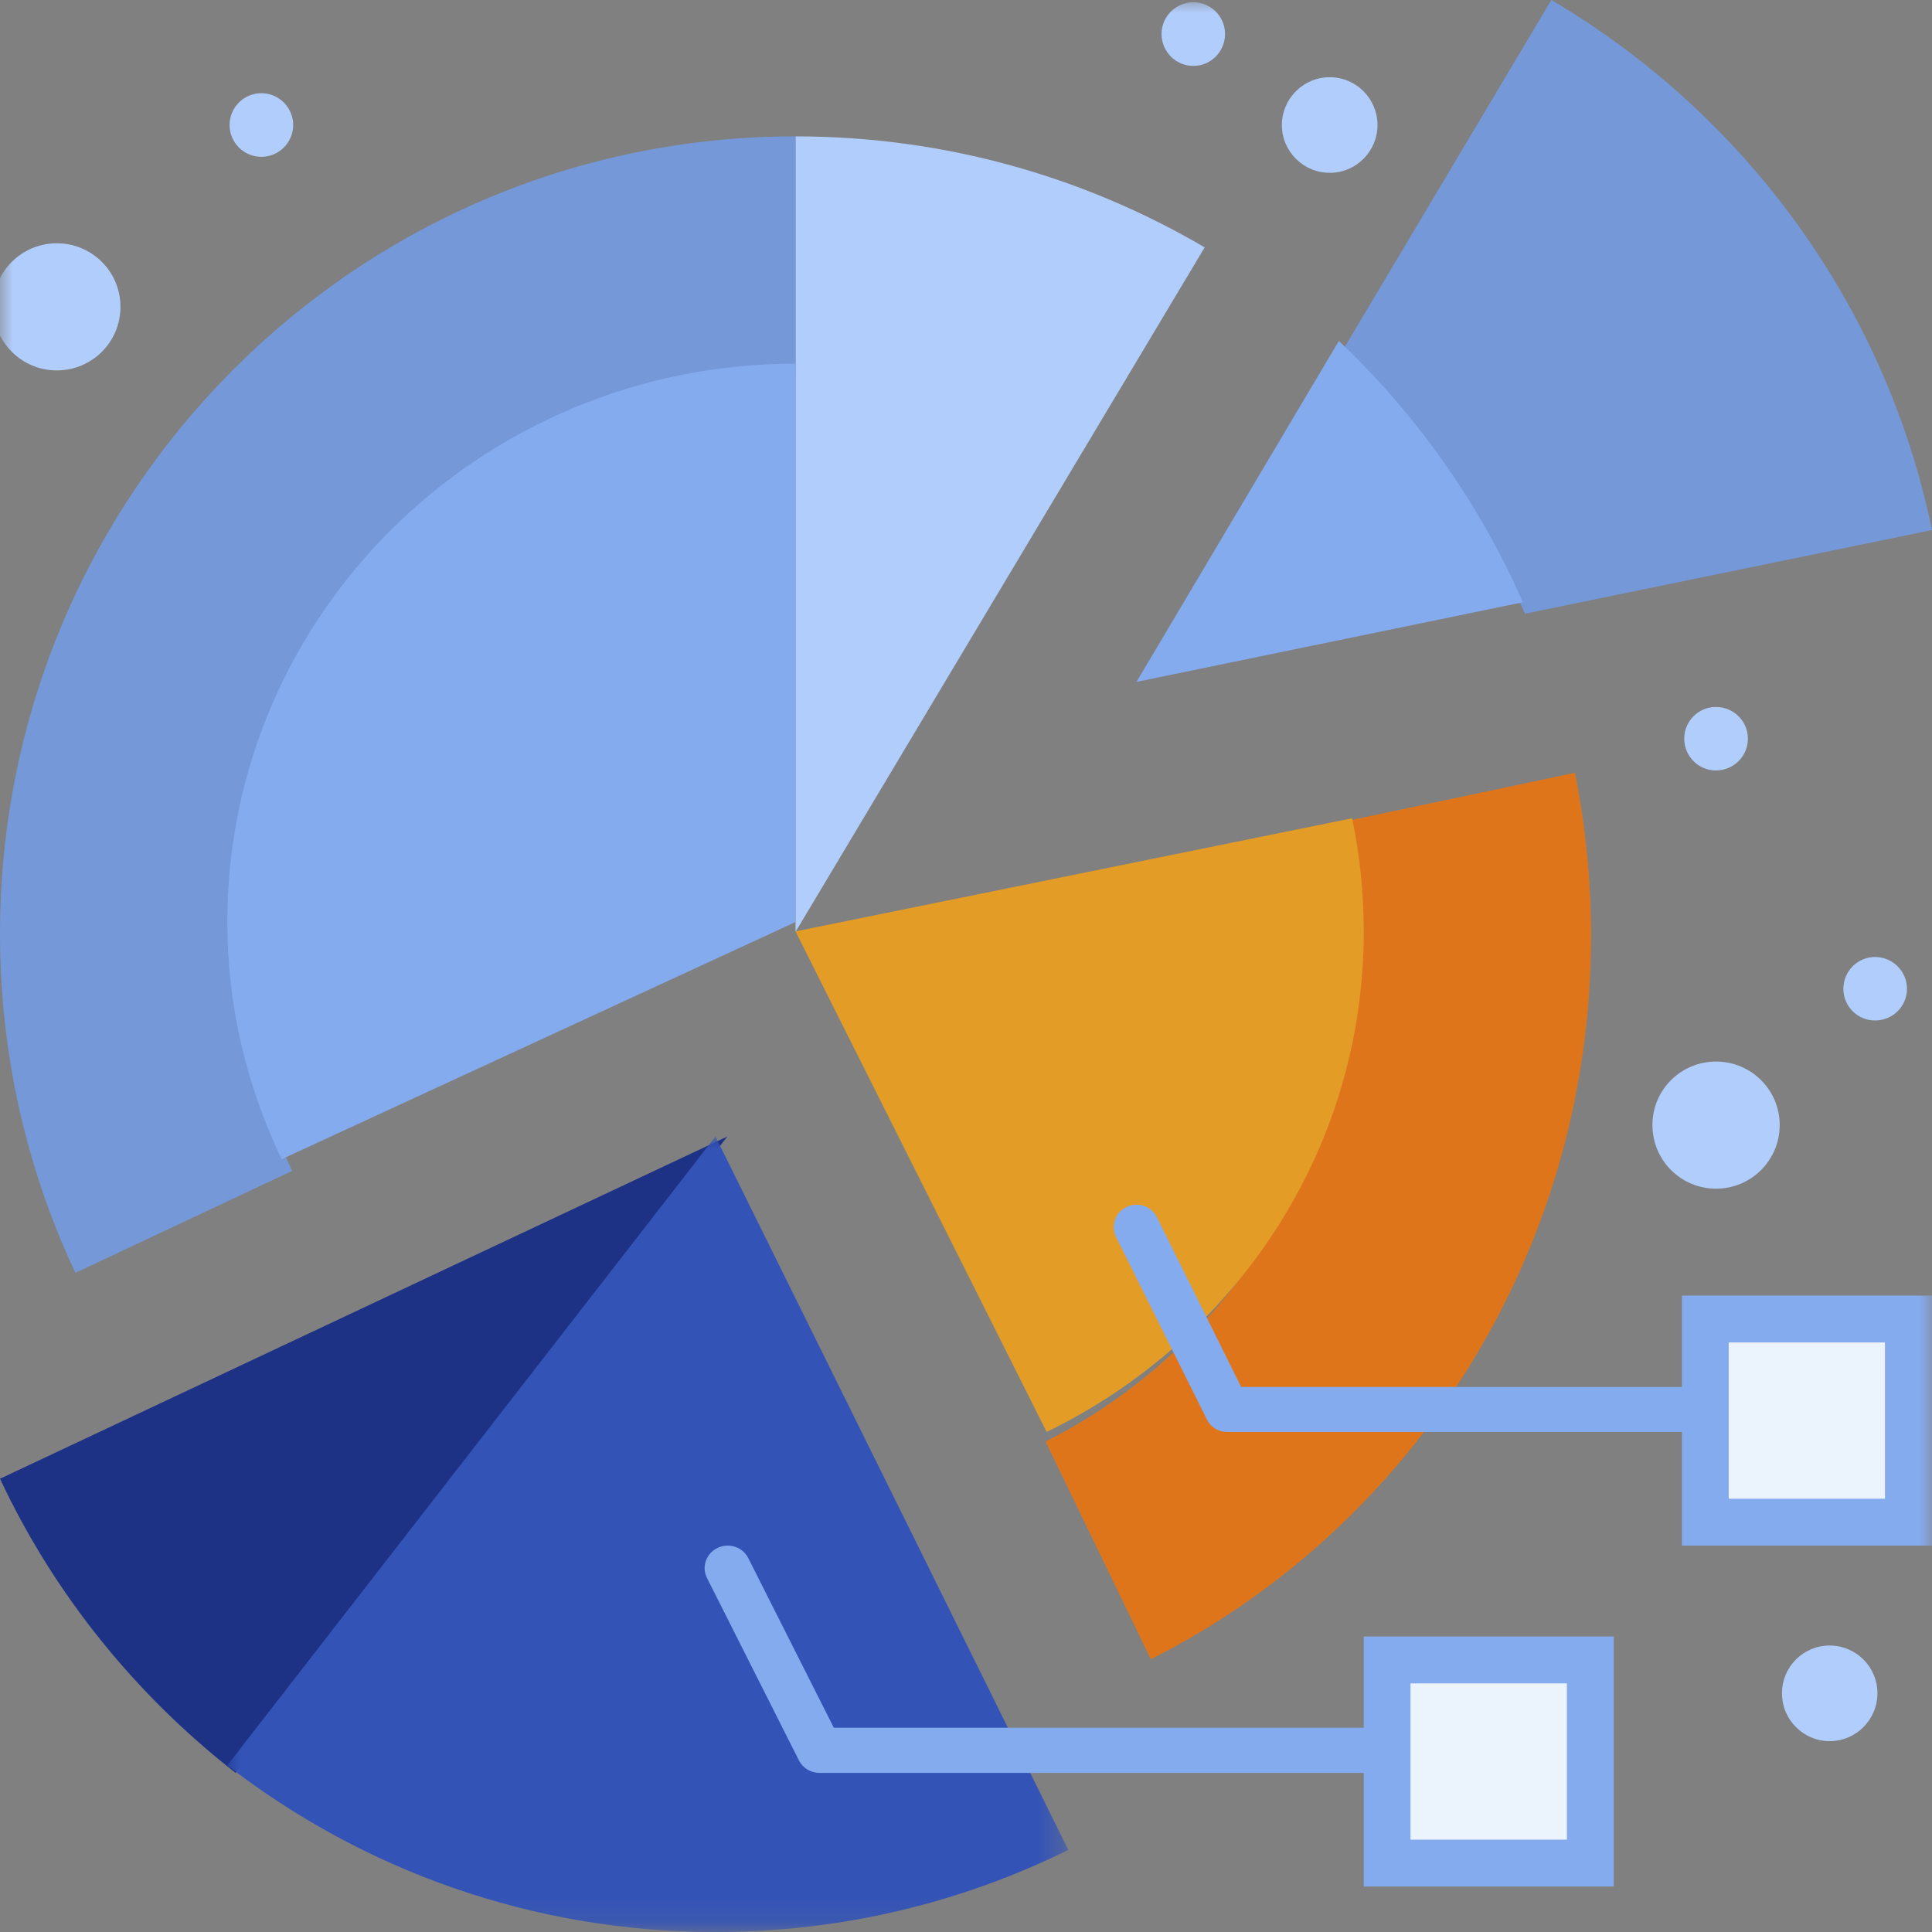 <?xml version="1.0" encoding="UTF-8"?>
<svg width="75px" height="75px" viewBox="0 0 75 75" version="1.1" xmlns="http://www.w3.org/2000/svg" xmlns:xlink="http://www.w3.org/1999/xlink">
    <rect x="0" y="0" width="75" height="75" fill="#808080" stroke="none"/>
    <title>Group 36 Copy</title>
    <defs>
        <polygon id="path-1" points="0 0 32.647 0 32.647 30.882 0 30.882"></polygon>
        <polygon id="path-3" points="0 75 75 75 75 0 0 0"></polygon>
    </defs>
    <g id="Mockups" stroke="none" stroke-width="1" fill="none" fill-rule="evenodd">
        <g id="Template-1-Homepage-Approved-2023" transform="translate(-896, -2645)">
            <g id="Group-4" transform="translate(291, 1989)">
                <g id="Group-36-Copy" transform="translate(605, 656)">
                    <path d="M0,57.404 C2.106,61.902 5.273,65.803 9.148,68.824 L28.235,44.118 L0,57.404 Z" id="Fill-1" fill="#1D3285"></path>
                    <g id="Group-5" transform="translate(8.824, 44.118)">
                        <mask id="mask-2" fill="white">
                            <use xlink:href="#path-1"></use>
                        </mask>
                        <g id="Clip-4"></g>
                        <path d="M32.647,27.694 L18.95,0 L0,24.412 C5.235,28.459 11.806,30.883 18.95,30.883 C23.869,30.883 28.519,29.732 32.647,27.694" id="Fill-3" fill="#3353B6" mask="url(#mask-2)"></path>
                    </g>
                    <path d="M30.882,5.294 L30.882,36.176 L46.765,9.603 C42.109,6.871 36.681,5.294 30.882,5.294" id="Fill-6" fill="#B1CDFC"></path>
                    <path d="M30.882,14.589 L30.882,5.294 C13.823,5.294 0,19.149 0,36.253 C0,40.959 1.051,45.42 2.926,49.412 L11.341,45.455 C10.027,42.657 9.274,39.549 9.274,36.253 C9.274,24.289 18.951,14.589 30.882,14.589" id="Fill-8" fill="#7598D9"></path>
                    <path d="M30.882,14.118 C18.702,14.118 8.824,23.822 8.824,35.793 C8.824,39.091 9.593,42.2 10.934,45 L30.882,35.793 L30.882,14.118 Z" id="Fill-10" fill="#85ABEF"></path>
                    <path d="M59.2,23.824 L75,20.576 C73.192,11.829 67.71,4.412 60.223,0 L52.059,13.71 C55.068,16.555 57.512,19.991 59.2,23.824" id="Fill-12" fill="#7598D9"></path>
                    <path d="M59.118,23.38 C57.429,19.536 54.984,16.089 51.975,13.235 L44.118,26.471 L59.118,23.38 Z" id="Fill-14" fill="#85ABEF"></path>
                    <path d="M61.139,30 L52.118,31.906 C52.408,33.338 52.559,34.818 52.559,36.339 C52.559,44.951 47.678,52.385 40.588,55.96 L44.675,64.412 C54.802,59.298 61.765,48.65 61.765,36.339 C61.765,34.167 61.55,32.048 61.139,30" id="Fill-16" fill="#DF751B"></path>
                    <path d="M52.941,36.156 C52.941,34.65 52.786,33.178 52.488,31.765 L30.882,36.156 L40.63,55.588 C47.915,52.053 52.941,44.688 52.941,36.156" id="Fill-18" fill="#E39C26"></path>
                    <path d="M67.061,55.588 L47.636,55.588 C47.302,55.588 46.997,55.402 46.85,55.099 L43.324,48.02 C43.113,47.589 43.289,47.065 43.729,46.856 C44.169,46.641 44.691,46.821 44.908,47.246 L48.182,53.842 L67.061,53.842 C67.548,53.842 67.941,54.232 67.941,54.715 C67.941,55.198 67.548,55.588 67.061,55.588" id="Fill-20" fill="#85ABEF"></path>
                    <mask id="mask-4" fill="white">
                        <use xlink:href="#path-3"></use>
                    </mask>
                    <g id="Clip-23"></g>
                    <polygon id="Fill-22" fill="#EBF3FD" mask="url(#mask-4)" points="66.176 59.118 74.118 59.118 74.118 51.176 66.176 51.176"></polygon>
                    <path d="M67.108,58.18 L73.174,58.18 L73.174,52.114 L67.108,52.114 L67.108,58.18 Z M65.294,60 L75,60 L75,50.294 L65.294,50.294 L65.294,60 Z" id="Fill-24" fill="#85ABEF" mask="url(#mask-4)"></path>
                    <path d="M53.814,68.824 L31.816,68.824 C31.477,68.824 31.162,68.637 31.013,68.335 L27.445,61.256 C27.225,60.825 27.415,60.301 27.855,60.091 C28.295,59.876 28.83,60.056 29.045,60.481 L32.369,67.071 L53.814,67.071 C54.307,67.071 54.706,67.473 54.706,67.95 C54.706,68.433 54.307,68.824 53.814,68.824" id="Fill-25" fill="#85ABEF" mask="url(#mask-4)"></path>
                    <polygon id="Fill-26" fill="#EBF3FD" mask="url(#mask-4)" points="53.824 72.353 61.765 72.353 61.765 64.412 53.824 64.412"></polygon>
                    <path d="M54.755,71.415 L60.827,71.415 L60.827,65.349 L54.755,65.349 L54.755,71.415 Z M52.941,73.235 L62.647,73.235 L62.647,63.529 L52.941,63.529 L52.941,73.235 Z" id="Fill-27" fill="#85ABEF" mask="url(#mask-4)"></path>
                    <path d="M69.088,43.673 C69.088,45.045 67.976,46.144 66.618,46.144 C65.253,46.144 64.147,45.045 64.147,43.673 C64.147,42.308 65.253,41.209 66.618,41.209 C67.976,41.209 69.088,42.308 69.088,43.673" id="Fill-28" fill="#B1CDFC" mask="url(#mask-4)"></path>
                    <path d="M4.676,11.909 C4.676,13.28 3.571,14.379 2.206,14.379 C0.841,14.379 -0.265,13.28 -0.265,11.909 C-0.265,10.544 0.841,9.444 2.206,9.444 C3.571,9.444 4.676,10.544 4.676,11.909" id="Fill-29" fill="#B1CDFC" mask="url(#mask-4)"></path>
                    <path d="M72.882,65.732 C72.882,66.757 72.049,67.591 71.029,67.591 C70.004,67.591 69.176,66.757 69.176,65.732 C69.176,64.707 70.004,63.879 71.029,63.879 C72.049,63.879 72.882,64.707 72.882,65.732" id="Fill-30" fill="#B1CDFC" mask="url(#mask-4)"></path>
                    <path d="M53.474,4.856 C53.474,5.875 52.646,6.709 51.621,6.709 C50.595,6.709 49.762,5.875 49.762,4.856 C49.762,3.831 50.595,2.997 51.621,2.997 C52.646,2.997 53.474,3.831 53.474,4.856" id="Fill-31" fill="#B1CDFC" mask="url(#mask-4)"></path>
                    <path d="M74.029,38.385 C74.029,39.065 73.474,39.615 72.788,39.615 C72.109,39.615 71.559,39.065 71.559,38.385 C71.559,37.706 72.109,37.15 72.788,37.15 C73.474,37.15 74.029,37.706 74.029,38.385" id="Fill-32" fill="#B1CDFC" mask="url(#mask-4)"></path>
                    <path d="M67.853,28.673 C67.853,29.359 67.297,29.909 66.611,29.909 C65.932,29.909 65.382,29.359 65.382,28.673 C65.382,27.994 65.932,27.444 66.611,27.444 C67.297,27.444 67.853,27.994 67.853,28.673" id="Fill-33" fill="#B1CDFC" mask="url(#mask-4)"></path>
                    <path d="M47.556,1.317 C47.556,2.003 47.006,2.559 46.327,2.559 C45.641,2.559 45.091,2.003 45.091,1.317 C45.091,0.644 45.641,0.088 46.327,0.088 C47.006,0.088 47.556,0.644 47.556,1.317" id="Fill-34" fill="#B1CDFC" mask="url(#mask-4)"></path>
                    <path d="M11.382,4.853 C11.382,5.532 10.826,6.088 10.147,6.088 C9.461,6.088 8.912,5.532 8.912,4.853 C8.912,4.174 9.461,3.618 10.147,3.618 C10.826,3.618 11.382,4.174 11.382,4.853" id="Fill-35" fill="#B1CDFC" mask="url(#mask-4)"></path>
                </g>
            </g>
        </g>
    </g>
</svg>